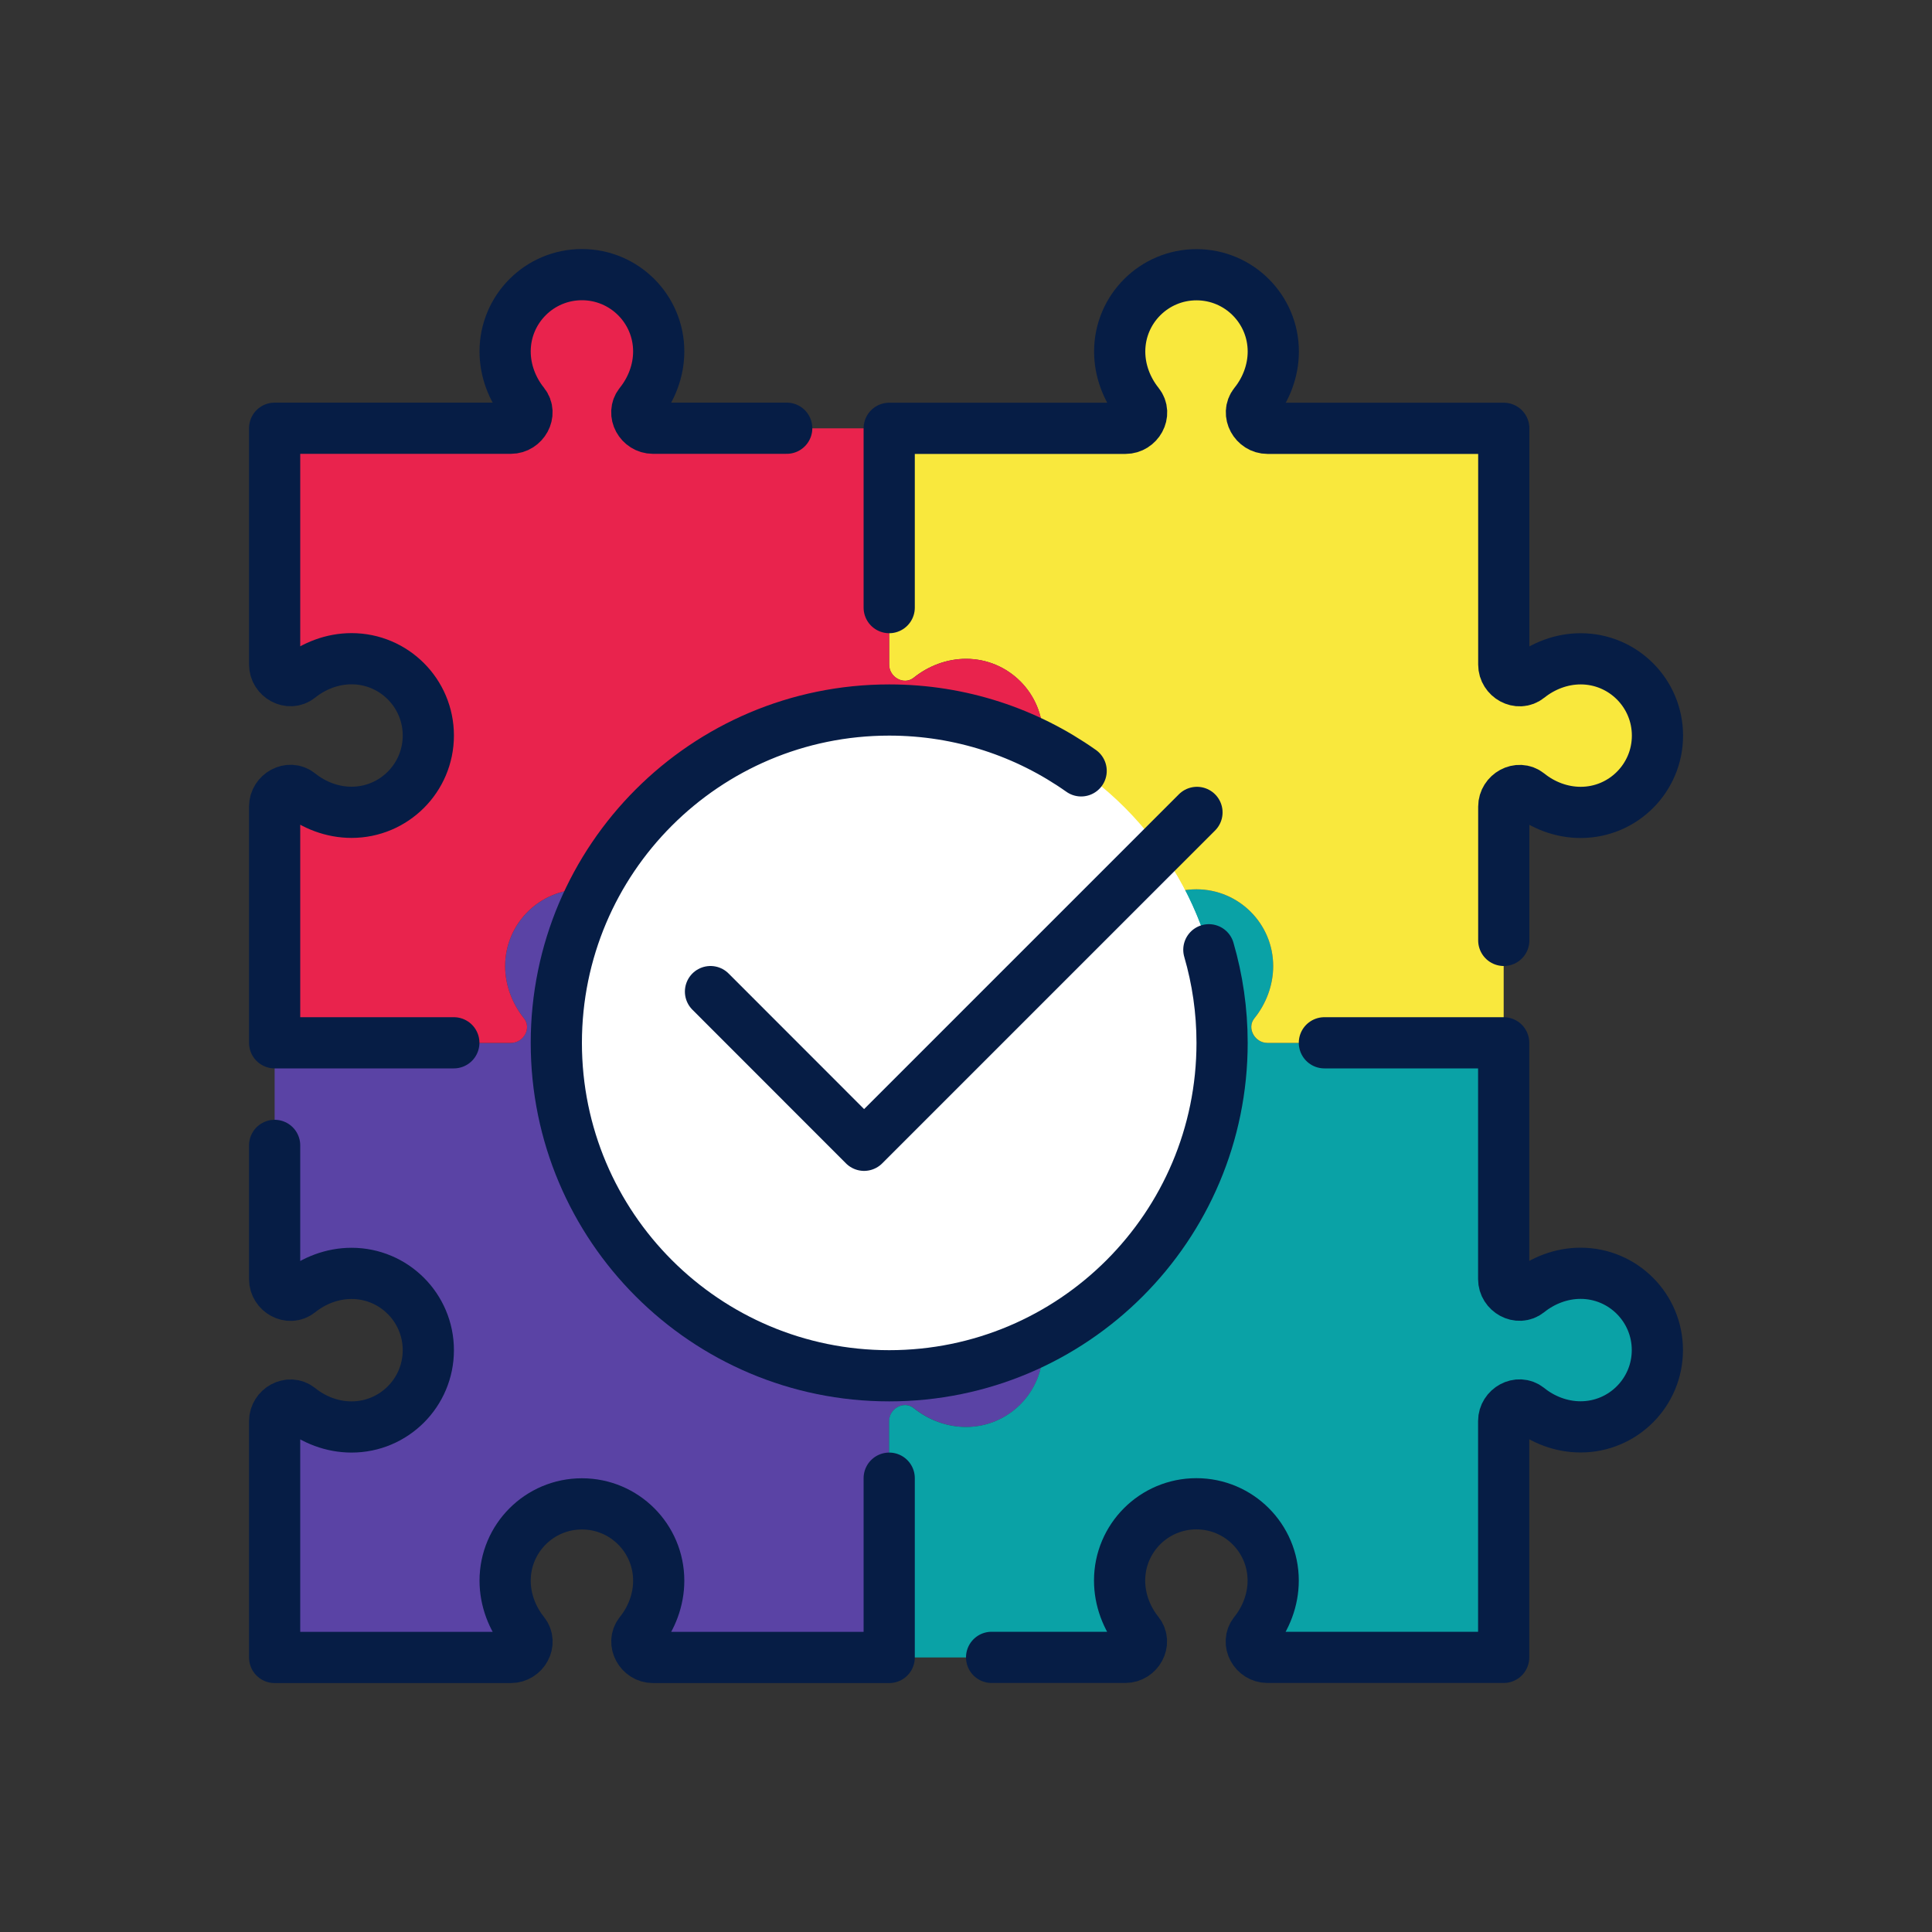 <svg xmlns="http://www.w3.org/2000/svg" id="Layer_1" viewBox="0 0 200 200"><rect x="0" y="0" width="200" height="200" fill="#333333" stroke="none"/><defs><style>.cls-1{fill:#f9e83d;}.cls-2{fill:#e9234d;}.cls-3{fill:#fff;}.cls-4{fill:#0aa2a6;}.cls-5{fill:#5a43a5;}.cls-6{fill:none;stroke:#061d45;stroke-linecap:round;stroke-linejoin:round;stroke-width:5.3px;}</style></defs><g id="puzzle_solution"><g><path class="cls-5" d="M30.98,145.77c1.5,1.21,3.42,1.95,5.41,1.95,4.39,0,7.95-3.56,7.95-7.95s-3.56-7.95-7.95-7.95c-1.99,0-3.9,.74-5.41,1.95-1.02,.82-2.55-.04-2.55-1.35v-24.46h24.46c1.3,0,2.16-1.53,1.35-2.54-1.21-1.5-1.95-3.42-1.95-5.41,0-4.39,3.56-7.95,7.95-7.95s7.95,3.56,7.95,7.95c0,1.99-.74,3.9-1.95,5.41-.82,1.02,.04,2.54,1.35,2.54h24.46v24.46c0,1.31,1.53,2.17,2.55,1.35,1.5-1.21,3.42-1.95,5.41-1.95,4.39,0,7.95,3.56,7.95,7.95s-3.56,7.95-7.95,7.95c-1.99,0-3.9-.74-5.41-1.95-1.02-.82-2.55,.04-2.55,1.35v24.46h-24.46c-1.3,0-2.16-1.53-1.35-2.54,1.21-1.5,1.95-3.42,1.95-5.41,0-4.39-3.56-7.95-7.95-7.95s-7.95,3.56-7.95,7.95c0,1.99,.74,3.9,1.95,5.41,.82,1.02-.04,2.54-1.35,2.54H28.43v-24.46c0-1.31,1.53-2.17,2.55-1.35Z"></path><path class="cls-4" d="M94.59,145.77c1.5,1.21,3.42,1.95,5.41,1.95,4.39,0,7.95-3.56,7.95-7.95s-3.56-7.95-7.95-7.95c-1.99,0-3.9,.74-5.41,1.95-1.02,.82-2.55-.04-2.55-1.35v-24.46h24.46c1.3,0,2.16-1.53,1.35-2.54-1.21-1.5-1.95-3.42-1.95-5.41,0-4.39,3.56-7.95,7.95-7.95,4.39,0,7.95,3.56,7.95,7.95,0,1.99-.74,3.9-1.95,5.41-.82,1.02,.04,2.54,1.35,2.54h24.46v24.46c0,1.31,1.53,2.17,2.55,1.35,1.5-1.21,3.42-1.95,5.41-1.95,4.39,0,7.95,3.56,7.95,7.95s-3.56,7.95-7.95,7.95c-1.99,0-3.9-.74-5.41-1.95-1.02-.82-2.55,.04-2.55,1.35v24.46h-24.46c-1.3,0-2.16-1.53-1.35-2.54,1.21-1.5,1.95-3.42,1.95-5.41,0-4.39-3.56-7.95-7.95-7.95s-7.95,3.56-7.95,7.95c0,1.99,.74,3.9,1.95,5.41,.82,1.02-.04,2.54-1.35,2.54h-24.46v-24.46c0-1.31,1.53-2.17,2.55-1.35Z"></path><path class="cls-1" d="M94.59,82.15c1.5,1.21,3.42,1.95,5.41,1.95,4.39,0,7.95-3.56,7.95-7.95s-3.56-7.95-7.95-7.95c-1.99,0-3.9,.74-5.41,1.95-1.02,.82-2.55-.04-2.55-1.35v-24.46h24.46c1.3,0,2.16-1.53,1.35-2.54-1.21-1.5-1.95-3.42-1.95-5.41,0-4.39,3.56-7.95,7.95-7.95s7.95,3.56,7.95,7.95c0,1.99-.74,3.9-1.95,5.41-.82,1.02,.04,2.54,1.35,2.54h24.46v24.46c0,1.31,1.53,2.17,2.55,1.35,1.5-1.21,3.42-1.95,5.41-1.95,4.39,0,7.95,3.56,7.95,7.95s-3.56,7.95-7.95,7.95c-1.99,0-3.9-.74-5.41-1.95-1.02-.82-2.55,.04-2.55,1.35v24.46h-24.46c-1.3,0-2.16-1.53-1.35-2.54,1.21-1.5,1.95-3.42,1.95-5.41,0-4.39-3.56-7.95-7.95-7.95-4.39,0-7.95,3.56-7.95,7.95,0,1.99,.74,3.9,1.95,5.41,.82,1.02-.04,2.54-1.35,2.54h-24.46v-24.46c0-1.31,1.53-2.17,2.55-1.35Z"></path><path class="cls-2" d="M30.98,82.15c1.5,1.21,3.42,1.95,5.41,1.95,4.39,0,7.95-3.56,7.95-7.95s-3.56-7.95-7.95-7.95c-1.99,0-3.9,.74-5.41,1.95-1.02,.82-2.55-.04-2.55-1.35v-24.46h24.46c1.3,0,2.16-1.53,1.35-2.54-1.21-1.5-1.95-3.42-1.95-5.41,0-4.39,3.56-7.95,7.95-7.95s7.95,3.56,7.95,7.95c0,1.99-.74,3.9-1.95,5.41-.82,1.02,.04,2.54,1.35,2.54h24.46v24.46c0,1.31,1.53,2.17,2.55,1.35,1.5-1.21,3.42-1.95,5.41-1.95,4.39,0,7.95,3.56,7.95,7.95s-3.56,7.95-7.95,7.95c-1.99,0-3.9-.74-5.41-1.95-1.02-.82-2.55,.04-2.55,1.35v24.46h-24.46c-1.3,0-2.16-1.53-1.35-2.54,1.21-1.5,1.95-3.42,1.95-5.41,0-4.39-3.56-7.95-7.95-7.95s-7.95,3.56-7.95,7.95c0,1.99,.74,3.9,1.95,5.41,.82,1.02-.04,2.54-1.35,2.54H28.43v-24.46c0-1.31,1.53-2.17,2.55-1.35Z"></path><circle class="cls-3" cx="92.05" cy="107.95" r="34.46"></circle><path class="cls-3" d="M97.35,78.79c-19.03,0-34.46,15.43-34.46,34.46,0,8.16,2.85,15.65,7.6,21.55,5.9,4.75,13.39,7.61,21.56,7.61,19.03,0,34.46-15.43,34.46-34.46,0-8.16-2.85-15.65-7.6-21.56-5.9-4.74-13.39-7.6-21.56-7.6Z"></path></g><g><path class="cls-6" d="M92.05,153.02v18.56h-24.46c-1.3,0-2.16-1.53-1.35-2.54,1.21-1.5,1.95-3.42,1.95-5.41,0-4.39-3.56-7.95-7.95-7.95s-7.95,3.56-7.95,7.95c0,1.99,.74,3.9,1.95,5.41,.82,1.02-.04,2.54-1.35,2.54H28.43v-24.46c0-1.31,1.53-2.17,2.55-1.35,1.5,1.21,3.42,1.95,5.41,1.95,4.39,0,7.95-3.56,7.95-7.95s-3.56-7.95-7.95-7.95c-1.99,0-3.9,.74-5.41,1.95-1.02,.82-2.55-.04-2.55-1.35v-13.85"></path><path class="cls-6" d="M102.65,171.57h13.85c1.3,0,2.16-1.53,1.35-2.54-1.21-1.5-1.95-3.42-1.95-5.41,0-4.39,3.56-7.95,7.95-7.95s7.95,3.56,7.95,7.95c0,1.99-.74,3.9-1.95,5.41-.82,1.02,.04,2.54,1.35,2.54h24.46v-24.46c0-1.31,1.53-2.17,2.55-1.35,1.5,1.21,3.42,1.95,5.41,1.95,4.39,0,7.95-3.56,7.95-7.95s-3.56-7.95-7.95-7.95c-1.99,0-3.9,.74-5.41,1.95-1.02,.82-2.55-.04-2.55-1.35v-24.46h-18.56"></path><path class="cls-6" d="M46.98,107.95H28.43v-24.46c0-1.31,1.53-2.17,2.55-1.35,1.5,1.21,3.42,1.95,5.41,1.95,4.39,0,7.95-3.56,7.95-7.95s-3.56-7.95-7.95-7.95c-1.99,0-3.9,.74-5.41,1.95-1.02,.82-2.55-.04-2.55-1.35v-24.46h24.46c1.3,0,2.16-1.53,1.35-2.54-1.21-1.5-1.95-3.42-1.95-5.41,0-4.39,3.56-7.95,7.95-7.95s7.95,3.56,7.95,7.95c0,1.99-.74,3.9-1.95,5.41-.82,1.02,.04,2.54,1.35,2.54h13.85"></path><path class="cls-6" d="M155.67,97.35v-13.85c0-1.31,1.53-2.17,2.55-1.35,1.5,1.21,3.42,1.95,5.41,1.95,4.39,0,7.95-3.56,7.95-7.95s-3.56-7.95-7.95-7.95c-1.99,0-3.9,.74-5.41,1.95-1.02,.82-2.55-.04-2.55-1.35v-24.46h-24.46c-1.3,0-2.16-1.53-1.35-2.54,1.21-1.5,1.95-3.42,1.95-5.41,0-4.39-3.56-7.95-7.95-7.95s-7.95,3.56-7.95,7.95c0,1.99,.74,3.9,1.95,5.41,.82,1.02-.04,2.54-1.35,2.54h-24.46v18.56"></path><polyline class="cls-6" points="123.91 84.1 89.45 118.56 73.55 102.65"></polyline><path class="cls-6" d="M125.14,98.32c.89,3.06,1.37,6.29,1.37,9.64,0,19.03-15.43,34.46-34.46,34.46s-34.46-15.43-34.46-34.46,15.43-34.46,34.46-34.46c7.4,0,14.25,2.33,19.87,6.3"></path></g></g></svg>